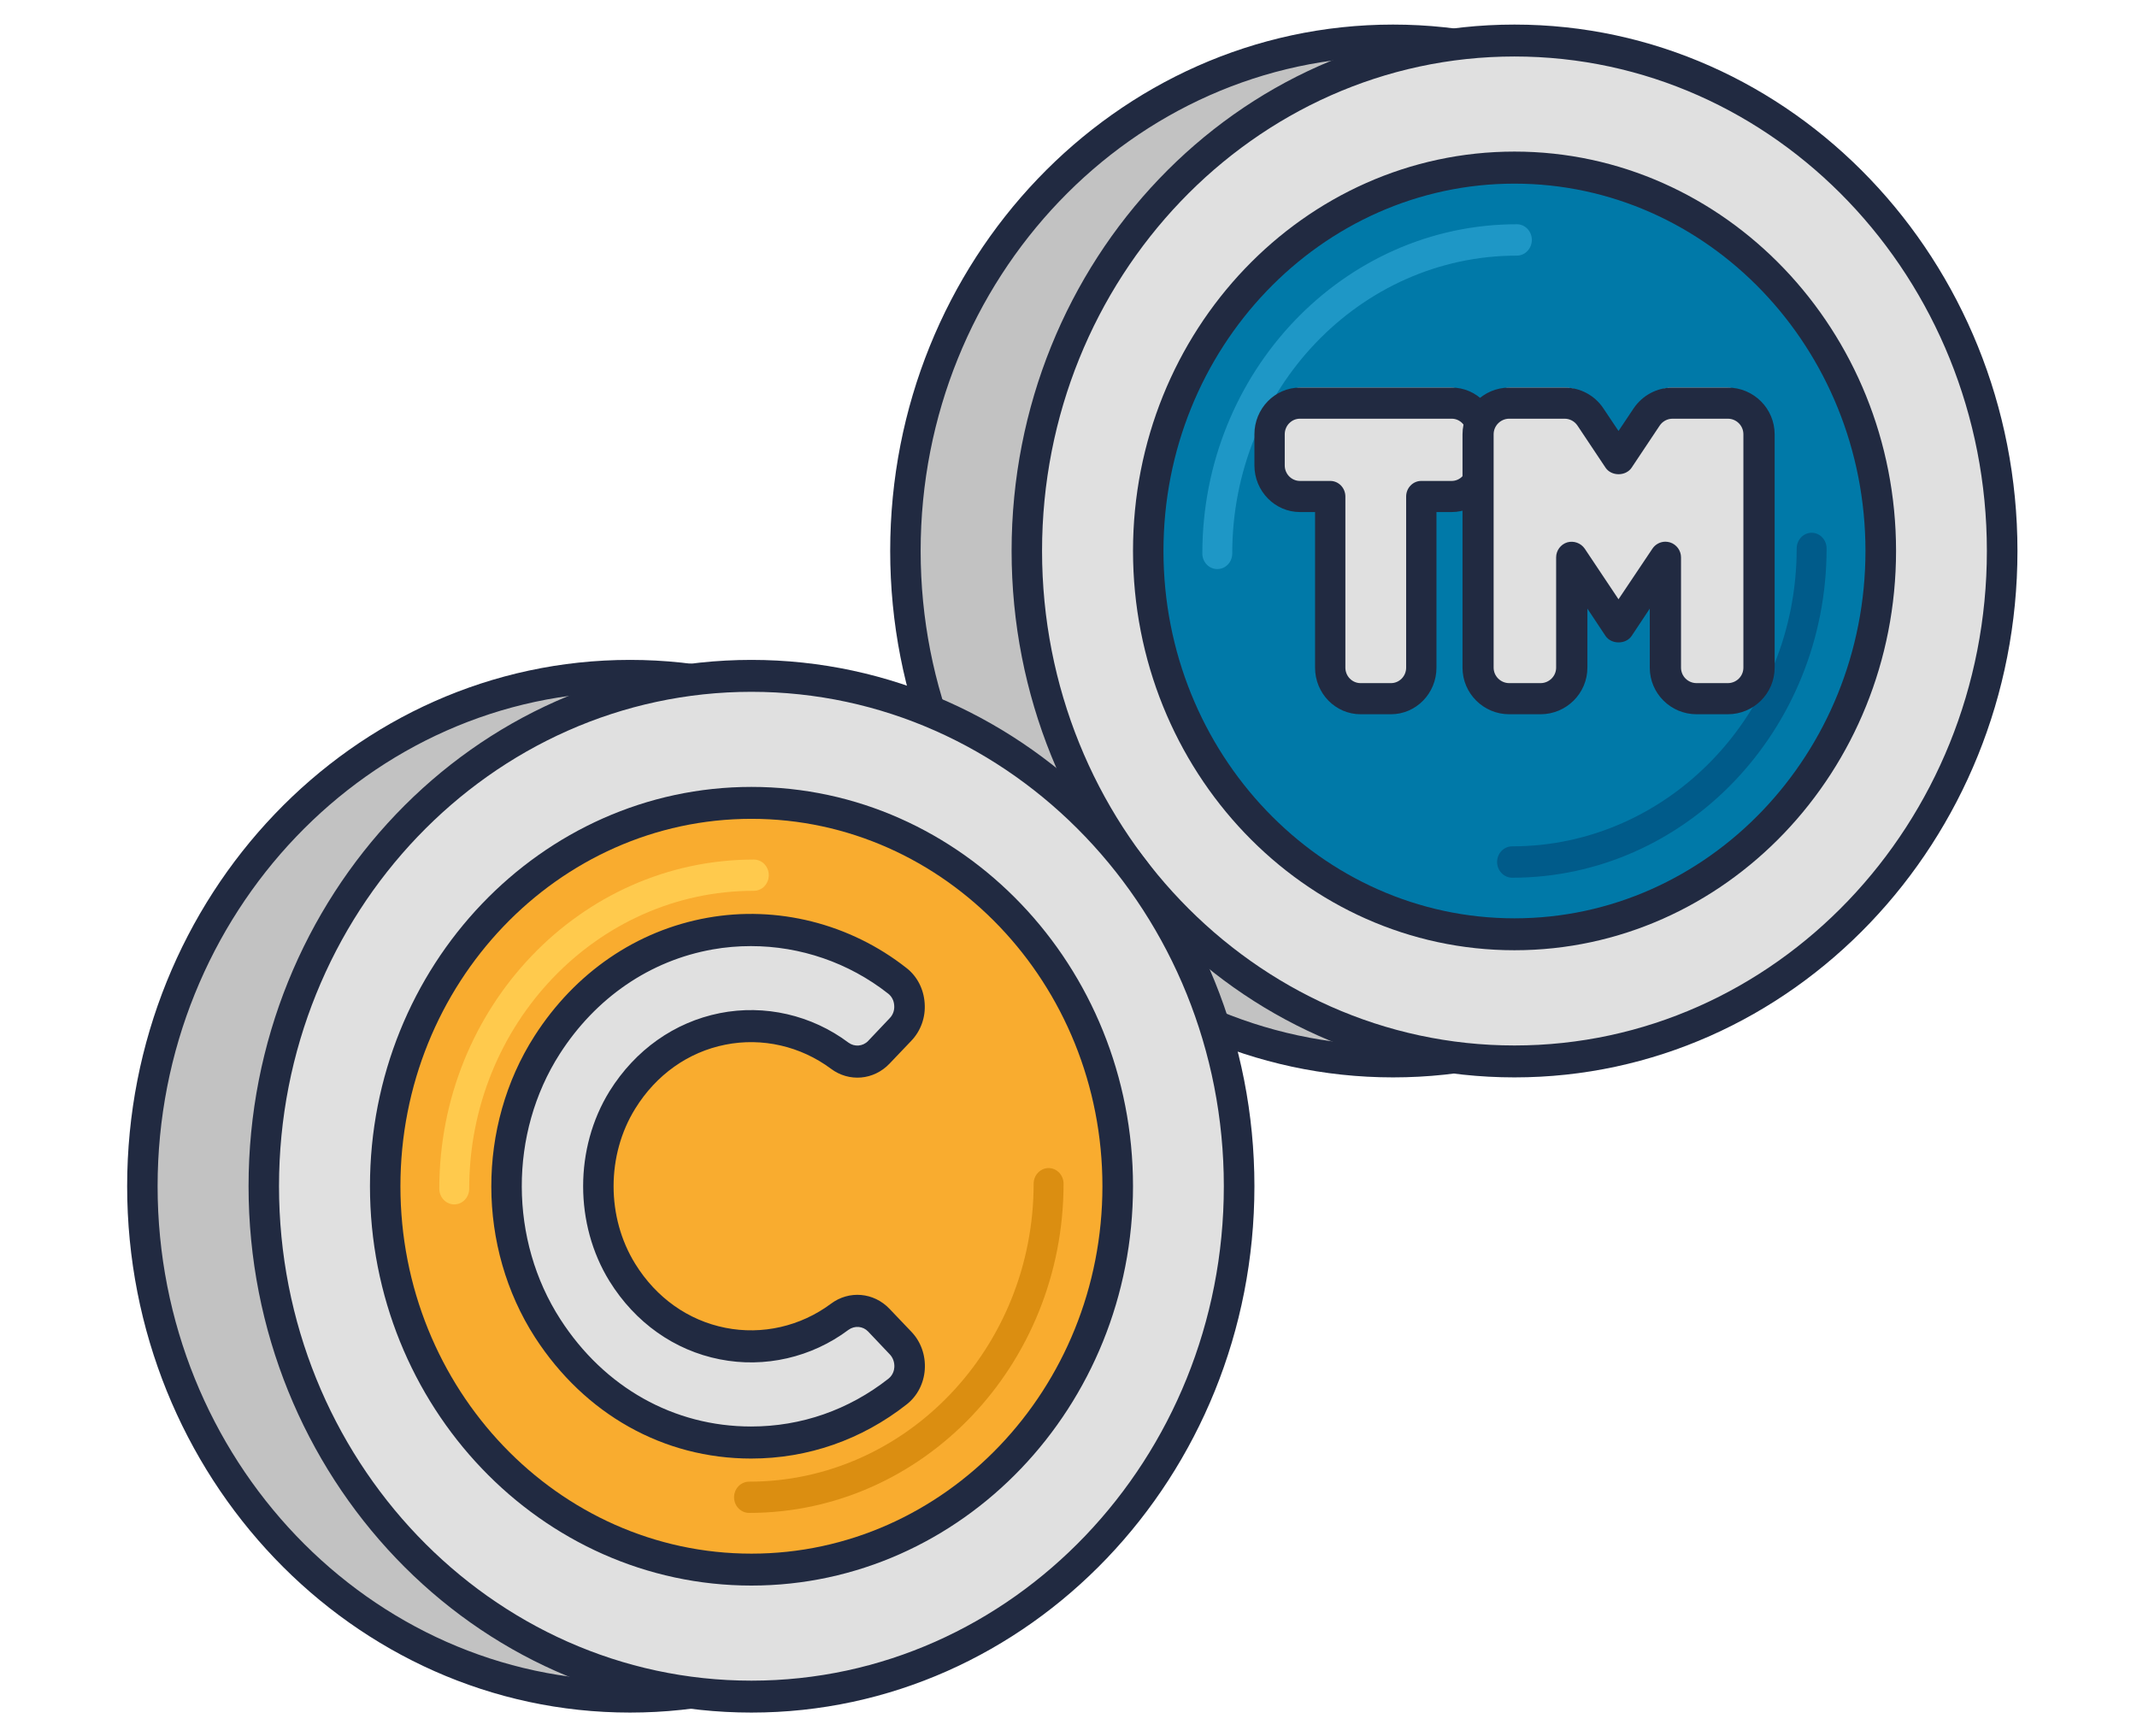 <svg xmlns="http://www.w3.org/2000/svg" width="16" height="13" viewBox="0 0 16 13">
  <g fill="none" transform="translate(.952 .184)">
    <ellipse cx="9.478" cy="3.941" fill="#C2C2C2" rx="3.636" ry="3.805"/>
    <path fill="#212A41" d="M9.478,7.883 C7.402,7.883 5.713,6.114 5.713,3.941 C5.713,1.768 7.402,0 9.478,0 C11.555,0 13.244,1.768 13.244,3.941 C13.244,6.114 11.555,7.883 9.478,7.883 Z M9.478,0.239 C7.528,0.239 5.941,1.9 5.941,3.941 C5.941,5.983 7.528,7.644 9.478,7.644 C11.429,7.644 13.016,5.983 13.016,3.941 C13.016,1.9 11.429,0.239 9.478,0.239 Z"/>
    <ellipse cx="10.387" cy="3.941" fill="#E0E0E0" rx="3.636" ry="3.805"/>
    <path fill="#212A41" d="M10.387,7.883 C8.311,7.883 6.622,6.114 6.622,3.941 C6.622,1.768 8.311,0 10.387,0 C12.463,0 14.153,1.768 14.153,3.941 C14.153,6.114 12.463,7.883 10.387,7.883 Z M10.387,0.239 C8.437,0.239 6.85,1.9 6.85,3.941 C6.85,5.983 8.437,7.644 10.387,7.644 C12.338,7.644 13.924,5.983 13.924,3.941 C13.924,1.9 12.338,0.239 10.387,0.239 Z"/>
    <ellipse cx="10.387" cy="3.941" fill="#0079A8" rx="2.727" ry="2.854"/>
    <path fill="#212A41" d="M10.387,6.931 C8.812,6.931 7.531,5.59 7.531,3.941 C7.531,2.293 8.812,0.951 10.387,0.951 C11.962,0.951 13.244,2.293 13.244,3.941 C13.244,5.59 11.962,6.931 10.387,6.931 Z M10.387,1.191 C8.938,1.191 7.759,2.425 7.759,3.941 C7.759,5.458 8.938,6.692 10.387,6.692 C11.836,6.692 13.015,5.458 13.015,3.941 C13.015,2.425 11.836,1.191 10.387,1.191 Z"/>
    <ellipse cx="3.765" cy="8.698" fill="#C2C2C2" rx="3.636" ry="3.805"/>
    <path fill="#212A41" d="M3.765,12.639 C1.689,12.639 0,10.871 0,8.698 C0,6.525 1.689,4.757 3.765,4.757 C5.842,4.757 7.531,6.525 7.531,8.698 C7.531,10.871 5.842,12.639 3.765,12.639 Z M3.765,4.996 C1.815,4.996 0.228,6.656 0.228,8.698 C0.228,10.74 1.815,12.4 3.765,12.4 C5.716,12.4 7.303,10.74 7.303,8.698 C7.303,6.656 5.716,4.996 3.765,4.996 Z"/>
    <ellipse cx="4.674" cy="8.698" fill="#E0E0E0" rx="3.636" ry="3.805"/>
    <path fill="#212A41" d="M4.674,12.639 C2.598,12.639 0.909,10.871 0.909,8.698 C0.909,6.525 2.598,4.757 4.674,4.757 C6.75,4.757 8.44,6.525 8.44,8.698 C8.44,10.871 6.75,12.639 4.674,12.639 Z M4.674,4.996 C2.724,4.996 1.137,6.656 1.137,8.698 C1.137,10.74 2.724,12.4 4.674,12.4 C6.625,12.4 8.211,10.74 8.211,8.698 C8.211,6.656 6.625,4.996 4.674,4.996 Z"/>
    <ellipse cx="4.674" cy="8.698" fill="#F9AC2F" rx="2.727" ry="2.854"/>
    <path fill="#212A41" d="M4.674,11.688 C3.099,11.688 1.818,10.347 1.818,8.698 C1.818,7.049 3.099,5.708 4.674,5.708 C6.249,5.708 7.531,7.049 7.531,8.698 C7.531,10.347 6.249,11.688 4.674,11.688 Z M4.674,5.947 C3.225,5.947 2.046,7.181 2.046,8.698 C2.046,10.215 3.225,11.449 4.674,11.449 C6.123,11.449 7.302,10.215 7.302,8.698 C7.302,7.181 6.123,5.947 4.674,5.947 Z"/>
    <path fill="#FFCA4D" d="M2.449,8.834 C2.387,8.834 2.337,8.781 2.337,8.717 C2.337,7.357 3.393,6.252 4.692,6.252 C4.754,6.252 4.804,6.304 4.804,6.369 C4.804,6.434 4.754,6.486 4.692,6.486 C3.517,6.486 2.561,7.487 2.561,8.717 C2.561,8.781 2.511,8.834 2.449,8.834 Z"/>
    <path fill="#DB8E11" d="M4.657,11.144 C4.595,11.144 4.544,11.092 4.544,11.027 C4.544,10.962 4.595,10.91 4.657,10.91 C5.831,10.91 6.787,9.909 6.787,8.679 C6.787,8.615 6.837,8.562 6.899,8.562 C6.961,8.562 7.011,8.615 7.011,8.679 C7.011,10.039 5.955,11.144 4.657,11.144 Z"/>
    <path fill="#1E97C6" d="M8.162,4.077 C8.1,4.077 8.05,4.025 8.05,3.96 C8.05,2.601 9.106,1.495 10.405,1.495 C10.467,1.495 10.517,1.548 10.517,1.612 C10.517,1.677 10.467,1.73 10.405,1.73 C9.23,1.73 8.274,2.73 8.274,3.96 C8.274,4.025 8.224,4.077 8.162,4.077 Z"/>
    <path fill="#005B8A" d="M10.37,6.388 C10.308,6.388 10.257,6.335 10.257,6.27 C10.257,6.205 10.308,6.153 10.37,6.153 C11.544,6.153 12.5,5.152 12.5,3.923 C12.5,3.858 12.55,3.805 12.612,3.805 C12.674,3.805 12.724,3.858 12.724,3.923 C12.724,5.282 11.668,6.388 10.37,6.388 Z"/>
    <path fill="#E0E0E0" d="M4.669,10.601 C4.097,10.601 3.525,10.318 3.161,9.754 C2.757,9.126 2.755,8.278 3.157,7.649 C3.762,6.701 4.951,6.543 5.752,7.173 C5.862,7.26 5.873,7.431 5.776,7.534 L5.614,7.704 C5.536,7.786 5.414,7.796 5.325,7.729 C4.821,7.351 4.085,7.46 3.715,8.057 C3.476,8.442 3.476,8.955 3.715,9.339 C4.085,9.936 4.821,10.046 5.325,9.668 C5.414,9.601 5.536,9.611 5.614,9.692 L5.776,9.863 C5.873,9.965 5.864,10.136 5.754,10.222 C5.434,10.474 5.051,10.601 4.669,10.601 L4.669,10.601 Z"/>
    <path fill="#212A41" d="M4.672,10.737 C4.016,10.737 3.427,10.406 3.054,9.83 C2.619,9.155 2.617,8.249 3.05,7.573 C3.355,7.097 3.815,6.783 4.344,6.688 C4.867,6.594 5.412,6.731 5.835,7.064 C5.915,7.126 5.964,7.222 5.971,7.327 C5.979,7.432 5.942,7.535 5.871,7.609 L5.708,7.78 C5.59,7.904 5.405,7.92 5.269,7.818 C5.042,7.649 4.754,7.583 4.479,7.638 C4.201,7.693 3.961,7.863 3.804,8.117 C3.588,8.465 3.588,8.931 3.804,9.279 C3.961,9.533 4.201,9.703 4.479,9.758 C4.754,9.813 5.042,9.747 5.269,9.578 C5.405,9.476 5.59,9.492 5.708,9.616 L5.872,9.788 C5.943,9.862 5.979,9.965 5.972,10.07 C5.965,10.174 5.916,10.269 5.837,10.331 C5.5,10.596 5.097,10.737 4.672,10.737 L4.672,10.737 Z M4.67,6.9 C4.574,6.9 4.478,6.908 4.383,6.925 C3.915,7.008 3.509,7.286 3.239,7.707 C2.858,8.302 2.86,9.101 3.244,9.695 C3.573,10.205 4.093,10.497 4.672,10.497 C5.047,10.497 5.402,10.373 5.7,10.139 C5.735,10.111 5.743,10.073 5.744,10.053 C5.746,10.017 5.734,9.982 5.71,9.957 L5.547,9.785 C5.508,9.745 5.447,9.74 5.401,9.773 C5.125,9.98 4.773,10.061 4.437,9.994 C4.097,9.927 3.804,9.719 3.612,9.41 C3.348,8.984 3.348,8.412 3.612,7.986 C3.805,7.677 4.097,7.47 4.437,7.402 C4.773,7.335 5.125,7.416 5.401,7.623 C5.446,7.656 5.508,7.651 5.547,7.611 L5.71,7.439 C5.734,7.414 5.746,7.38 5.743,7.344 C5.741,7.309 5.725,7.277 5.698,7.256 C5.402,7.023 5.039,6.9 4.67,6.9 L4.67,6.9 Z"/>
    <path fill="#E0E0E0" d="M9.905,2.718 L8.792,2.718 C8.669,2.718 8.57,2.827 8.57,2.961 L8.57,3.205 C8.57,3.339 8.669,3.448 8.792,3.448 L9.015,3.448 L9.015,4.785 C9.015,4.92 9.114,5.029 9.237,5.029 L9.46,5.029 C9.583,5.029 9.682,4.92 9.682,4.785 L9.682,3.448 L9.905,3.448 C10.028,3.448 10.128,3.339 10.128,3.205 L10.128,2.961 C10.128,2.827 10.028,2.718 9.905,2.718 Z"/>
    <path fill="#212A41" d="M9.462,5.164 L9.235,5.164 C9.047,5.164 8.894,5.008 8.894,4.815 L8.894,3.65 L8.781,3.65 C8.593,3.65 8.44,3.493 8.44,3.301 L8.44,3.068 C8.44,2.875 8.593,2.718 8.781,2.718 L9.917,2.718 C10.105,2.718 10.257,2.875 10.257,3.068 L10.257,3.301 C10.257,3.493 10.105,3.65 9.917,3.65 L9.803,3.65 L9.803,4.815 C9.803,5.008 9.65,5.164 9.462,5.164 Z M8.781,2.951 C8.718,2.951 8.667,3.003 8.667,3.068 L8.667,3.301 C8.667,3.365 8.718,3.417 8.781,3.417 L9.008,3.417 C9.07,3.417 9.121,3.469 9.121,3.534 L9.121,4.815 C9.121,4.879 9.172,4.931 9.235,4.931 L9.462,4.931 C9.525,4.931 9.576,4.879 9.576,4.815 L9.576,3.534 C9.576,3.469 9.627,3.417 9.689,3.417 L9.917,3.417 C9.979,3.417 10.03,3.365 10.03,3.301 L10.03,3.068 C10.03,3.003 9.979,2.951 9.917,2.951 L8.781,2.951 Z"/>
    <path fill="#E0E0E0" d="M11.974,5.029 L11.743,5.029 C11.616,5.029 11.513,4.92 11.513,4.785 L11.513,3.923 L11.166,4.47 L10.82,3.923 L10.82,4.785 C10.82,4.92 10.717,5.029 10.589,5.029 L10.358,5.029 C10.231,5.029 10.128,4.92 10.128,4.785 L10.128,2.961 C10.128,2.827 10.231,2.718 10.358,2.718 L10.767,2.718 C10.844,2.718 10.916,2.759 10.959,2.826 L11.166,3.155 L11.374,2.826 C11.417,2.759 11.489,2.718 11.566,2.718 L11.974,2.718 C12.102,2.718 12.205,2.827 12.205,2.961 L12.205,4.785 C12.205,4.92 12.102,5.029 11.974,5.029 Z"/>
    <path fill="#212A41" d="M11.984,5.164 L11.751,5.164 C11.557,5.164 11.4,5.008 11.4,4.815 L11.4,4.373 L11.264,4.578 C11.22,4.642 11.113,4.642 11.069,4.578 L10.933,4.373 L10.933,4.815 C10.933,5.008 10.775,5.164 10.582,5.164 L10.348,5.164 C10.155,5.164 9.998,5.008 9.998,4.815 L9.998,3.068 C9.998,2.875 10.155,2.718 10.348,2.718 L10.762,2.718 C10.879,2.718 10.988,2.776 11.053,2.874 L11.166,3.043 L11.279,2.874 C11.345,2.776 11.454,2.718 11.571,2.718 L11.984,2.718 C12.178,2.718 12.335,2.875 12.335,3.068 L12.335,4.815 C12.335,5.008 12.178,5.164 11.984,5.164 L11.984,5.164 Z M11.517,3.872 C11.528,3.872 11.54,3.874 11.551,3.877 C11.6,3.892 11.634,3.938 11.634,3.989 L11.634,4.815 C11.634,4.879 11.686,4.931 11.751,4.931 L11.984,4.931 C12.049,4.931 12.101,4.879 12.101,4.815 L12.101,3.068 C12.101,3.003 12.049,2.951 11.984,2.951 L11.571,2.951 C11.532,2.951 11.496,2.97 11.474,3.003 L11.264,3.318 C11.22,3.383 11.113,3.383 11.069,3.318 L10.859,3.003 C10.837,2.97 10.801,2.951 10.762,2.951 L10.348,2.951 C10.284,2.951 10.231,3.003 10.231,3.068 L10.231,4.815 C10.231,4.879 10.284,4.931 10.348,4.931 L10.582,4.931 C10.646,4.931 10.699,4.879 10.699,4.815 L10.699,3.989 C10.699,3.938 10.733,3.892 10.782,3.877 C10.831,3.863 10.884,3.882 10.913,3.924 L11.166,4.303 L11.42,3.924 C11.442,3.891 11.479,3.872 11.517,3.872 L11.517,3.872 Z"/>
  </g>
</svg>
    